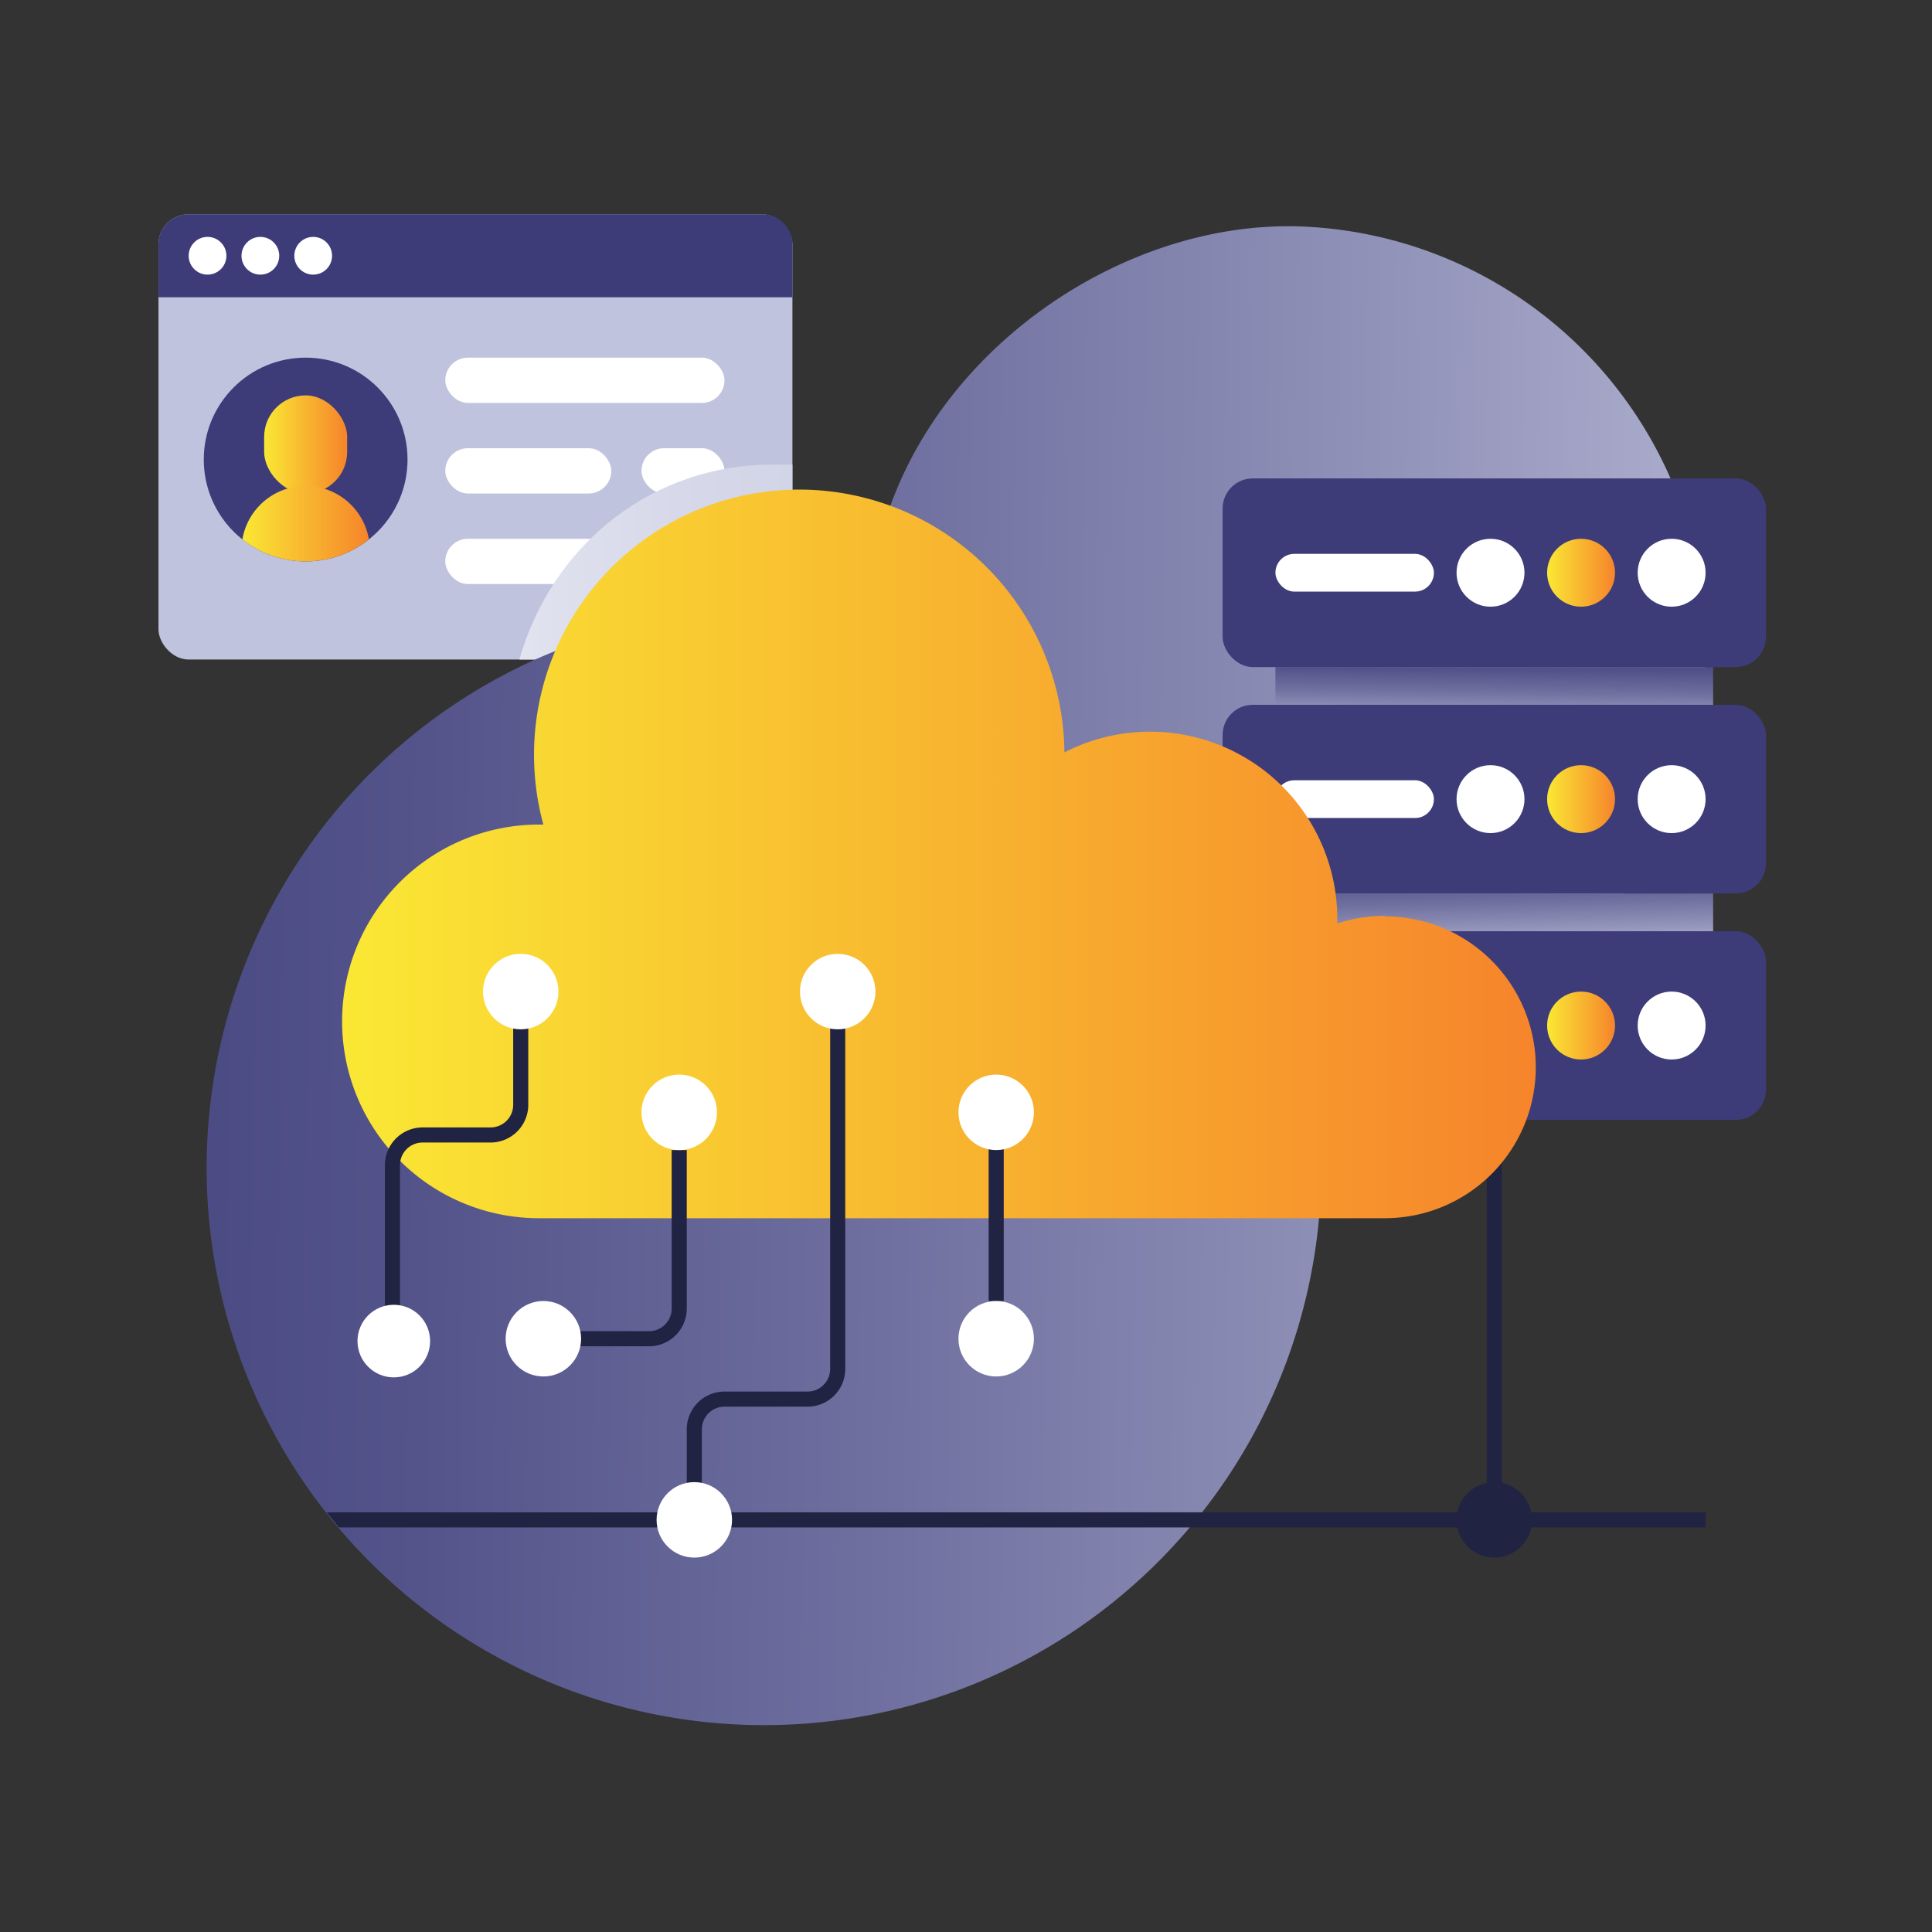<svg xmlns="http://www.w3.org/2000/svg" xmlns:xlink="http://www.w3.org/1999/xlink" viewBox="0 0 256 256"><rect x="0" y="0" width="256" height="256" fill="#333333" stroke="none"/><defs><style>.cls-1,.cls-17{fill:none;}.cls-2{isolation:isolate;}.cls-3{fill:#c0c3dd;}.cls-4{fill:#3d3c79;}.cls-5{fill:#fff;}.cls-6{clip-path:url(#clip-path);}.cls-7{fill:url(#New_Gradient_Swatch_copy_3);}.cls-8{fill:url(#New_Gradient_Swatch_copy_3-2);}.cls-9{mix-blend-mode:multiply;fill:url(#linear-gradient);}.cls-10{fill:url(#linear-gradient-2);}.cls-11{fill:#212342;}.cls-12{fill:url(#linear-gradient-3);}.cls-13{fill:url(#linear-gradient-4);}.cls-14{fill:url(#New_Gradient_Swatch_copy_3-3);}.cls-15{fill:url(#New_Gradient_Swatch_copy_3-4);}.cls-16{fill:url(#New_Gradient_Swatch_copy_3-5);}.cls-17{stroke:#212342;stroke-miterlimit:10;stroke-width:2px;}.cls-18{fill:url(#New_Gradient_Swatch_copy_3-6);}</style><clipPath id="clip-path"><circle class="cls-1" cx="40.5" cy="60.89" r="13.5"/></clipPath><linearGradient id="New_Gradient_Swatch_copy_3" x1="35" y1="58.89" x2="46" y2="58.89" gradientUnits="userSpaceOnUse"><stop offset="0" stop-color="#fae834"/><stop offset="1" stop-color="#f6842b"/></linearGradient><linearGradient id="New_Gradient_Swatch_copy_3-2" x1="32" y1="70.89" x2="49" y2="70.89" xlink:href="#New_Gradient_Swatch_copy_3"/><linearGradient id="linear-gradient" x1="41.04" y1="74.45" x2="203.74" y2="74.45" gradientUnits="userSpaceOnUse"><stop offset="0.01" stop-color="#fff"/><stop offset="0.19" stop-color="#dfe1ee"/><stop offset="0.3" stop-color="#d7d9ea"/><stop offset="0.63" stop-color="#c6c9e0"/><stop offset="0.87" stop-color="#c0c3dd"/></linearGradient><linearGradient id="linear-gradient-2" x1="-43.18" y1="127.18" x2="409.27" y2="132.55" gradientUnits="userSpaceOnUse"><stop offset="0" stop-color="#3d3c79"/><stop offset="0.09" stop-color="#43427e"/><stop offset="0.22" stop-color="#54548b"/><stop offset="0.36" stop-color="#7071a0"/><stop offset="0.52" stop-color="#9798bd"/><stop offset="0.67" stop-color="#c0c3dd"/></linearGradient><linearGradient id="linear-gradient-3" x1="198.08" y1="84.76" x2="197.92" y2="97.44" gradientUnits="userSpaceOnUse"><stop offset="0" stop-color="#3d3c79"/><stop offset="0.14" stop-color="#43427e"/><stop offset="0.33" stop-color="#54548b"/><stop offset="0.55" stop-color="#7071a0"/><stop offset="0.78" stop-color="#9798bd"/><stop offset="1" stop-color="#c0c3dd"/></linearGradient><linearGradient id="linear-gradient-4" x1="197.8" y1="110.95" x2="198.12" y2="126.92" xlink:href="#linear-gradient-3"/><linearGradient id="New_Gradient_Swatch_copy_3-3" x1="205" y1="75.89" x2="214" y2="75.89" xlink:href="#New_Gradient_Swatch_copy_3"/><linearGradient id="New_Gradient_Swatch_copy_3-4" x1="205" y1="105.89" x2="214" y2="105.89" xlink:href="#New_Gradient_Swatch_copy_3"/><linearGradient id="New_Gradient_Swatch_copy_3-5" x1="205" y1="135.89" x2="214" y2="135.89" xlink:href="#New_Gradient_Swatch_copy_3"/><linearGradient id="New_Gradient_Swatch_copy_3-6" x1="45.31" y1="113.2" x2="203.51" y2="113.2" xlink:href="#New_Gradient_Swatch_copy_3"/></defs><title>Pictograms_01_FINAL</title><g class="cls-2"><g id="pictograms"><rect class="cls-3" x="21" y="28.39" width="84" height="59" rx="4"/><path class="cls-4" d="M25,28.39h76a4,4,0,0,1,4,4v7a0,0,0,0,1,0,0H21a0,0,0,0,1,0,0v-7A4,4,0,0,1,25,28.39Z"/><circle class="cls-5" cx="27.5" cy="33.89" r="2.5"/><circle class="cls-5" cx="34.5" cy="33.89" r="2.5"/><circle class="cls-5" cx="41.5" cy="33.89" r="2.5"/><rect class="cls-5" x="59" y="47.39" width="37" height="6" rx="3"/><rect class="cls-5" x="59" y="59.39" width="22" height="6" rx="3"/><rect class="cls-5" x="85" y="59.39" width="11" height="6" rx="3"/><rect class="cls-5" x="59" y="71.39" width="37" height="6" rx="3"/><circle class="cls-4" cx="40.5" cy="60.89" r="13.5"/><g class="cls-6"><rect class="cls-7" x="35" y="52.39" width="11" height="13" rx="5.5"/><path class="cls-8" d="M40.5,64.39h0a8.5,8.5,0,0,1,8.5,8.5v4.5a0,0,0,0,1,0,0H32a0,0,0,0,1,0,0v-4.5A8.5,8.5,0,0,1,40.5,64.39Z"/></g><path class="cls-9" d="M105,61.56l-2.57,0C86.6,61.52,73.21,72,68.82,87.39H105Z"/><path class="cls-10" d="M226,83.81A55.8,55.8,0,0,0,172.19,30c-23.14-.73-47.74,15.85-54.93,39.17a16.52,16.52,0,0,1-15.89,11.72h-.14a73.85,73.85,0,1,0,73.85,73.85v-.14a16.52,16.52,0,0,1,11.72-15.89A55.62,55.62,0,0,0,226,83.81Z"/><polygon class="cls-11" points="226 202.39 44.92 202.39 43.28 200.39 226 200.39 226 202.39"/><rect class="cls-12" x="169" y="88.39" width="58" height="5"/><rect class="cls-13" x="169" y="118.39" width="58" height="5"/><rect class="cls-4" x="162" y="63.39" width="72" height="25" rx="4"/><rect class="cls-4" x="162" y="93.39" width="72" height="25" rx="4"/><rect class="cls-4" x="162" y="123.39" width="72" height="25" rx="4"/><circle class="cls-5" cx="197.5" cy="75.89" r="4.5"/><circle class="cls-14" cx="209.5" cy="75.89" r="4.5"/><circle class="cls-5" cx="221.5" cy="75.89" r="4.5"/><rect class="cls-5" x="169" y="73.39" width="21" height="5" rx="2.5"/><circle class="cls-5" cx="197.5" cy="105.89" r="4.5"/><circle class="cls-15" cx="209.5" cy="105.89" r="4.5"/><circle class="cls-5" cx="221.5" cy="105.89" r="4.5"/><rect class="cls-5" x="169" y="103.39" width="21" height="5" rx="2.5"/><circle class="cls-5" cx="197.5" cy="135.89" r="4.5"/><circle class="cls-16" cx="209.5" cy="135.89" r="4.5"/><circle class="cls-5" cx="221.5" cy="135.89" r="4.5"/><rect class="cls-5" x="169" y="133.39" width="21" height="5" rx="2.5"/><line class="cls-17" x1="198" y1="148.39" x2="198" y2="198.39"/><path class="cls-18" d="M183.5,121.36a19.9,19.9,0,0,0-6.3,1c0-.19,0-.38,0-.58a24.81,24.81,0,0,0-36.16-22.08A35.14,35.14,0,1,0,72,109.26c-.2,0-.39,0-.59,0a26.08,26.08,0,1,0,0,52.16H183.5a20,20,0,0,0,0-40Z"/><path class="cls-17" d="M69,135.39v11a4,4,0,0,1-4,4H56a4,4,0,0,0-4,4v19"/><path class="cls-17" d="M90,152.39v21a4,4,0,0,1-4,4H76"/><path class="cls-17" d="M111,132.79v48.6a4,4,0,0,1-4,4H96a4,4,0,0,0-4,4v8"/><line class="cls-17" x1="132" y1="151.39" x2="132" y2="172.39"/><circle class="cls-11" cx="198" cy="201.39" r="5"/><circle class="cls-5" cx="132" cy="147.39" r="5"/><circle class="cls-5" cx="90" cy="147.39" r="5"/><circle class="cls-5" cx="111" cy="131.39" r="5"/><circle class="cls-5" cx="69" cy="131.39" r="5"/><circle class="cls-5" cx="52.18" cy="177.7" r="4.81"/><circle class="cls-5" cx="132" cy="177.39" r="5"/><circle class="cls-5" cx="92" cy="201.39" r="5"/><circle class="cls-5" cx="72" cy="177.39" r="5"/></g></g></svg>